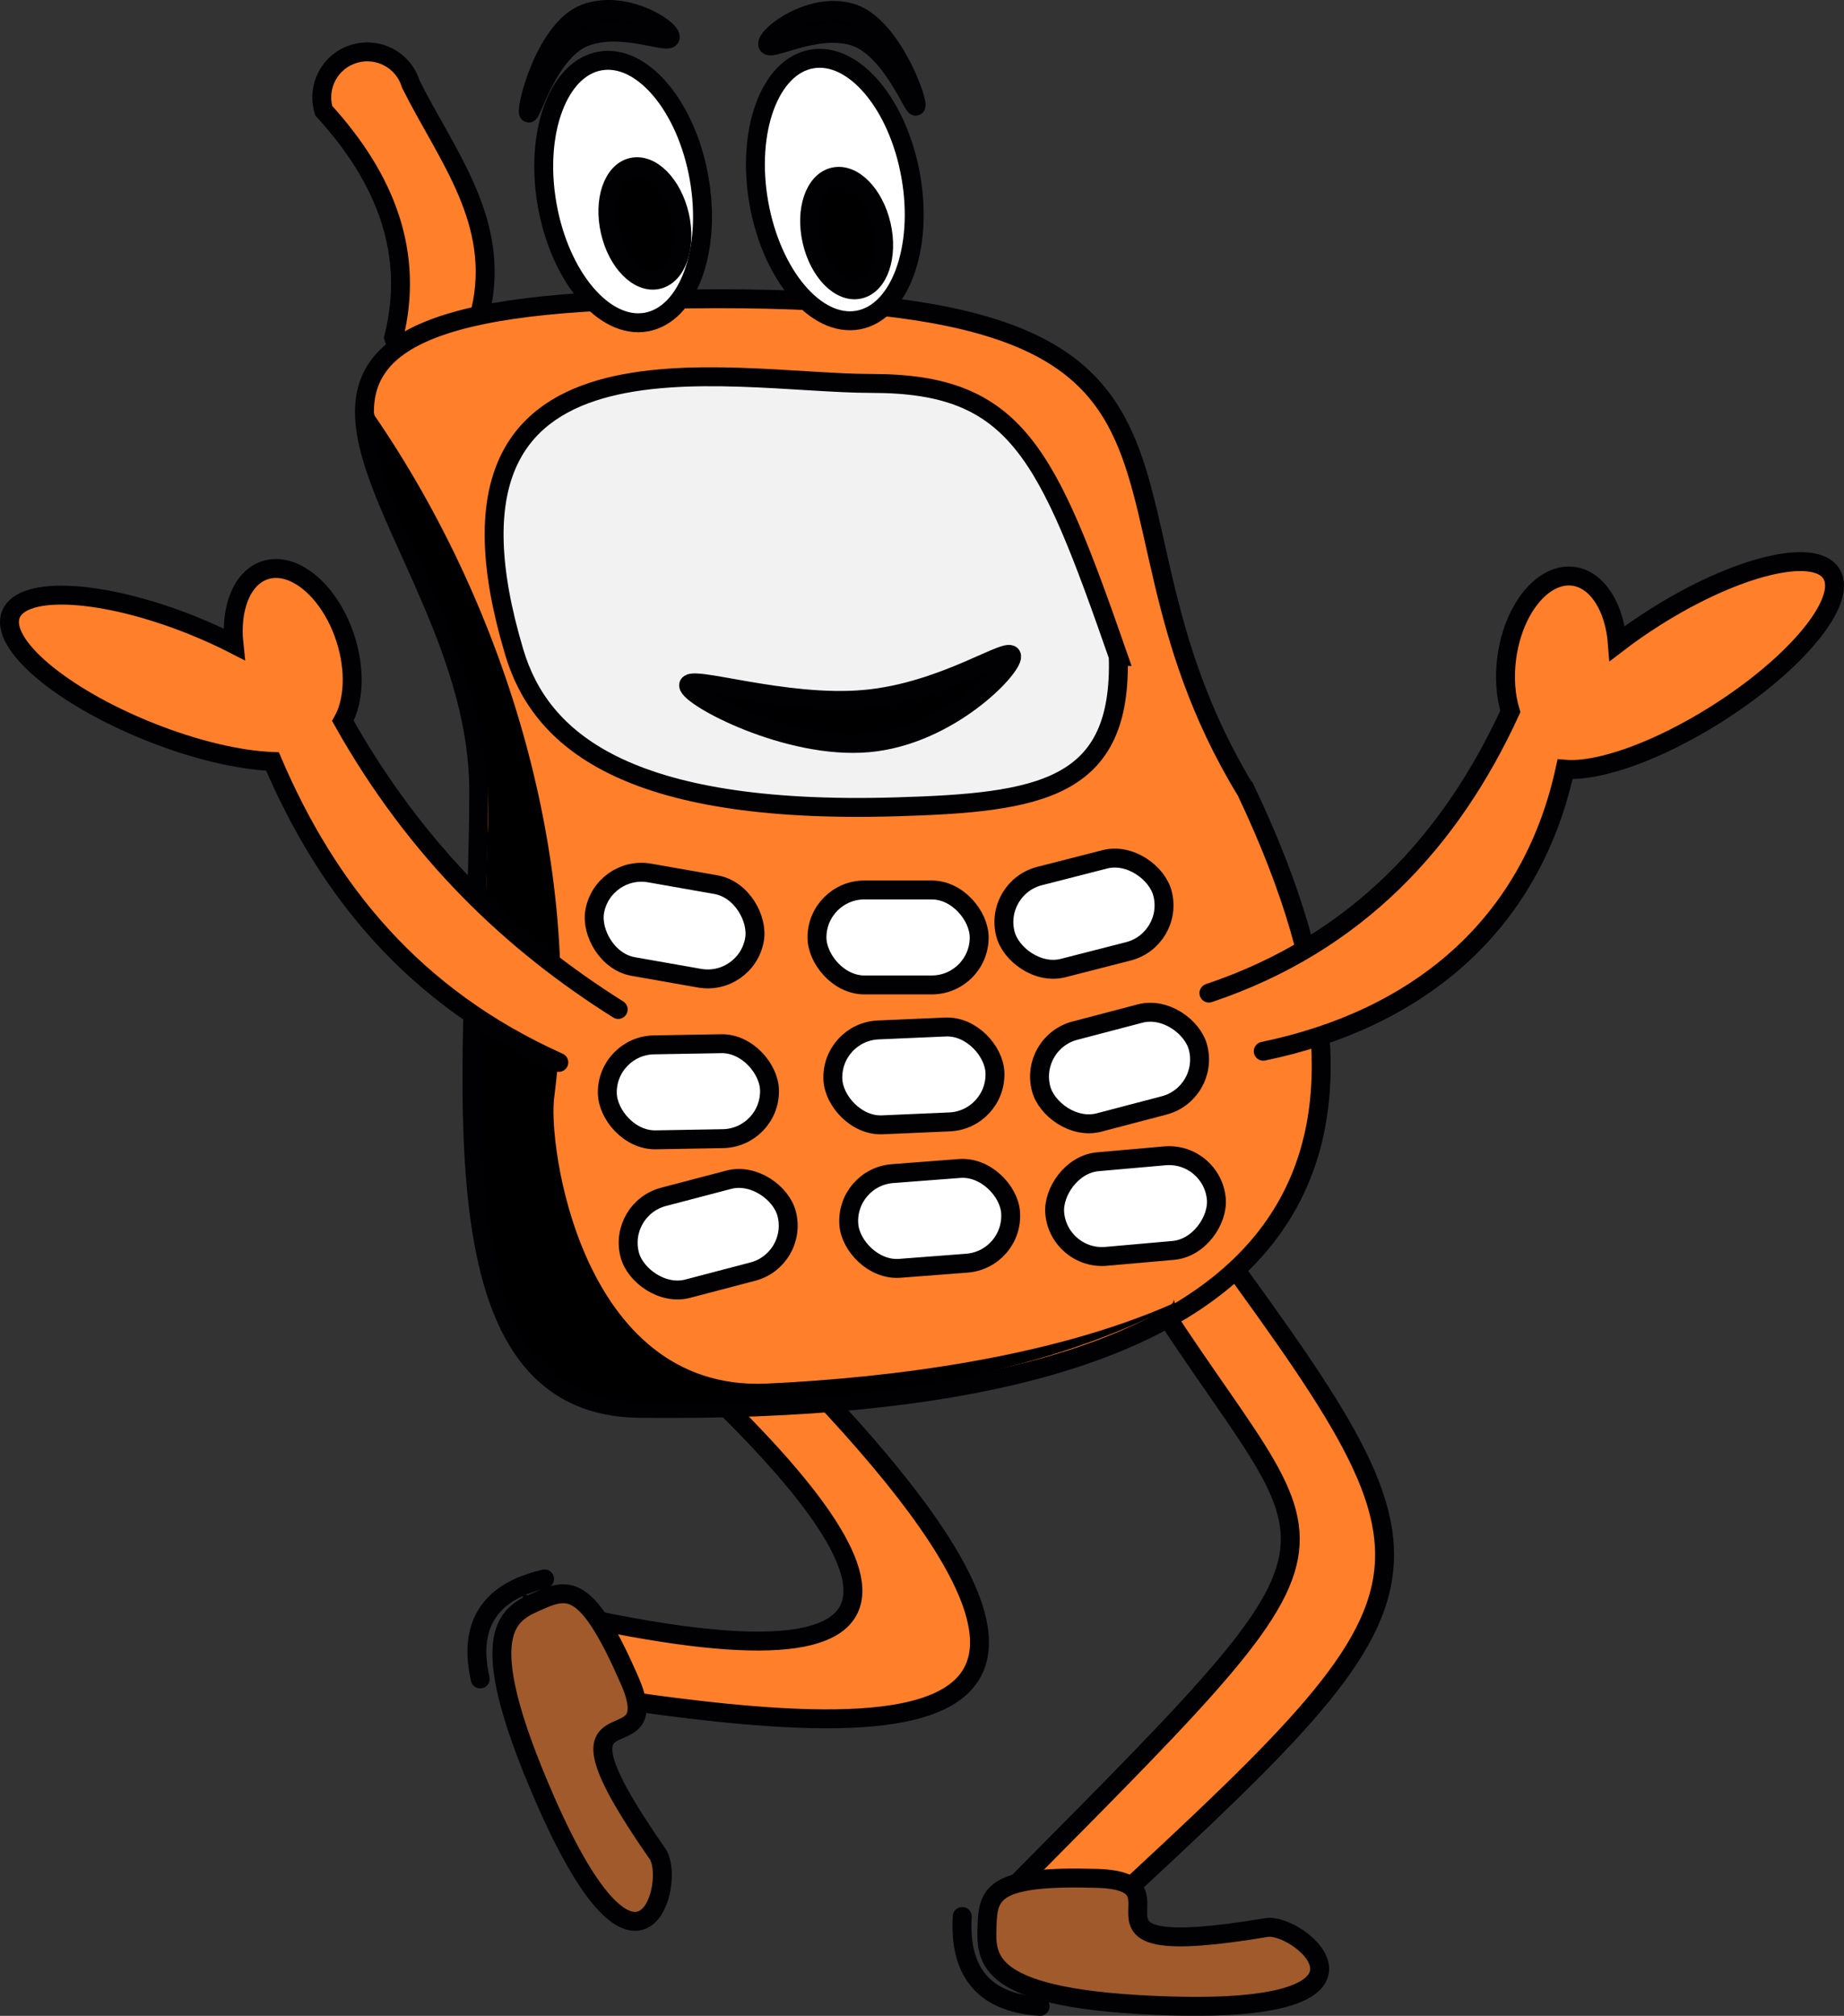 <?xml version="1.0" encoding="UTF-8" standalone="no"?>
<svg
    xmlns:inkscape="http://www.inkscape.org/namespaces/inkscape"
    xmlns:rdf="http://www.w3.org/1999/02/22-rdf-syntax-ns#"
    xmlns="http://www.w3.org/2000/svg"
    xmlns:xlink="http://www.w3.org/1999/xlink"
    xmlns:ns1="http://sozi.baierouge.fr"
    xmlns:cc="http://creativecommons.org/ns#"
    xmlns:dc="http://purl.org/dc/elements/1.1/"
    xmlns:sodipodi="http://sodipodi.sourceforge.net/DTD/sodipodi-0.dtd"
    id="svg2"
    sodipodi:docname="1284295082 remix.svg"
    viewBox="0 0 466.73 510.01"
    version="1.1"
    inkscape:version="0.48.2 r9819"
  >
  <rect x="0" y="0" width="466.73" height="510.01" fill="#333333" stroke="none"/>
  <sodipodi:namedview
      id="namedview41"
      bordercolor="#666666"
      inkscape:pageshadow="2"
      guidetolerance="10"
      pagecolor="#ffffff"
      gridtolerance="10"
      inkscape:window-maximized="0"
      inkscape:zoom="1.3308833"
      objecttolerance="10"
      borderopacity="1"
      inkscape:current-layer="svg2"
      inkscape:cx="282.51913"
      inkscape:cy="257.12553"
      inkscape:window-y="0"
      inkscape:window-x="143"
      inkscape:window-width="1680"
      showgrid="false"
      inkscape:pageopacity="0"
      inkscape:window-height="1002"
  />
  <g
      id="g3009"
    >
    <path
        id="rect2846"
        style="fill-rule:evenodd;stroke:#010002;stroke-linecap:round;stroke-width:4.787;fill:#ff7f2a"
        inkscape:connector-curvature="0"
        d="m89.567 13.637c-6.096 1.877-9.489 8.289-7.612 14.385 15.885 17.378 22.975 36.304 17.677 57.412 1.877 6.096 8.289 9.489 14.385 7.612 6.096-1.877 9.499-8.293 7.623-14.388 5.28-22.577-8.631-39.246-17.677-57.412-1.877-6.096-8.3-9.486-14.396-7.609z"
    />
    <path
        id="rect3721-1"
        style="fill-rule:evenodd;stroke:#010002;stroke-linecap:round;stroke-width:4.787;fill:#ff7f2a"
        inkscape:connector-curvature="0"
        d="m186.08 330.91-16.37 11.738c66.747 61.068 66.164 87.939-35.127 63.652l-1.062 20.115c93.343 15.158 174.94 22.965 52.56-95.505z"
    />
    <path
        id="rect3721"
        style="fill-rule:evenodd;stroke:#010002;stroke-linecap:round;stroke-width:4.787;fill:#ff7f2a"
        inkscape:connector-curvature="0"
        d="m303.2 308.17-18.243 8.552c50.027 82.614 70.029 61.44-27.463 159.69l14.13 14.349c98.893-91.288 99.231-90.001 31.576-182.6z"
    />
    <path
        id="path2816"
        style="fill-rule:evenodd;stroke:#010002;stroke-width:4.787;stroke-linecap:round;fill:#ff7f2a"
        inkscape:connector-curvature="0"
        d="m315.4 200.12c46.052 96.937 13.467 158.18-153.68 156.18-55.011-0.659-40.546-89.272-40.546-156.18 0-66.906-85.532-120.17 37.543-124.14 169.1-5.453 108.62 45.225 156.67 124.14z"
    />
    <path
        id="path2822-7"
        style="fill-rule:evenodd;stroke:#010002;stroke-width:4.787;stroke-linecap:round;fill:#ffffff"
        inkscape:connector-curvature="0"
        d="m230.52 44.554c3.227 18.239-2.764 34.548-13.381 36.426-10.617 1.878-21.839-11.385-25.066-29.624-3.227-18.239 2.764-34.548 13.381-36.426 10.617-1.878 21.839 11.385 25.066 29.624z"
    />
    <path
        id="path2822"
        style="fill-rule:evenodd;stroke:#010002;stroke-width:4.787;stroke-linecap:round;fill:#ffffff"
        inkscape:connector-curvature="0"
        d="m176.94 45.058c3.227 18.239-2.764 34.548-13.381 36.426-10.617 1.878-21.839-11.385-25.066-29.624-3.227-18.239 2.764-34.548 13.381-36.426 10.617-1.878 21.839 11.385 25.066 29.624z"
    />
    <path
        id="rect3721-4"
        style="fill-rule:evenodd;stroke:#010002;stroke-linecap:round;stroke-width:4.787;fill:#ff7f2a"
        inkscape:connector-curvature="0"
        d="m319.74 265.96c38.689-8.002 67.668-31.328 76.395-71.348 8.435 0.704 23.266-4.446 38.313-13.949 20.336-12.843 33.356-28.76 29.075-35.539-4.281-6.779-24.235-1.848-44.57 10.995-3.417 2.158-6.625 4.393-9.582 6.667-0.693-9.111-5.041-16.177-11.15-16.983-1.049-0.138-2.095-0.086-3.125 0.142-1.324 0.293-2.615 0.874-3.851 1.701-4.834 3.236-8.754 10.277-9.879 18.815-0.65 4.929-0.269 9.616 0.906 13.54-15.016 32.656-38.724 58.642-76.282 71.249"
    />
    <rect
        id="rect3965-3-1-9"
        ry="12.014"
        style="fill-rule:evenodd;stroke:#010002;stroke-width:4.787;stroke-linecap:round;fill:#ffffff"
        transform="rotate(-14.69)"
        height="24.027"
        width="41.06"
        y="335.49"
        x="73.675"
    />
    <rect
        id="rect3965-4-47"
        ry="12.014"
        style="fill-rule:evenodd;stroke:#010002;stroke-width:4.787;stroke-linecap:round;fill:#ffffff"
        transform="rotate(-2.484)"
        height="24.027"
        width="41.06"
        y="269.96"
        x="198.77"
    />
    <rect
        id="rect3965"
        ry="12.014"
        style="fill-rule:evenodd;stroke:#010002;stroke-width:4.787;stroke-linecap:round;fill:#ffffff"
        transform="rotate(9.976)"
        height="24.027"
        width="41.06"
        y="189.04"
        x="188.2"
    />
    <path
        id="path2819"
        style="fill-rule:evenodd;stroke:#010002;stroke-width:4.787;stroke-linecap:round;fill:#f2f2f2"
        inkscape:connector-curvature="0"
        d="m283.04 166.09c1.001 33.682-19.739 36.975-56.404 38.043-68.716 2.002-89.935-17.331-96.446-39.045-26.03-86.745 53.762-68.079 90.445-68.079 36.68 0 44.39 17.376 62.411 69.081z"
    />
    <path
        id="path2816-2"
        style="fill-rule:evenodd;block-progression:tb;text-indent:0;color:#000000;text-transform:none;fill:#000000"
        inkscape:connector-curvature="0"
        d="m94.514 103.7c-0.033 17.488 10.036 32.66 16.307 48.432 8.418 18.783 14.17 39.222 12.497 60.004-0.362 36.491-4.913 73.63 2.507 109.64 3.105 13.815 9.539 25.961 23.857 30.831 12.696 4.222 26.482 1.689 39.681 2.006 36.381-1.405 75.46-7.485 108.1-24.495-1.022-3.315 0.496-0.738-1.294-0.003-30.164 13.165-69.784 18.447-102.33 19.94-47.07 1.937-55.387-61.197-53.511-72.854 7.441-58.297-11.859-122.96-45.483-172.01-0.168-0.462-0.283-1.202-0.332-1.492v-0z"
    />
    <path
        id="path2849"
        style="stroke:#010002;stroke-width:4.787;stroke-linecap:round;fill-rule:evenodd"
        inkscape:connector-curvature="0"
        d="m218.84 176.94c-20.375 1.843-44.823-6.535-44.549-3.507 0.274 3.029 25.167 16.321 45.542 14.478 20.375-1.843 36.495-18.847 36.221-21.875-0.274-3.029-16.839 9.061-37.213 10.905z"
    />
    <path
        id="path2852"
        style="stroke:#010002;stroke-width:4.787;stroke-linecap:round;fill-rule:evenodd"
        inkscape:connector-curvature="0"
        d="m172.01 54.512c1.802 7.848-0.669 15.112-5.519 16.226-4.85 1.114-10.242-4.345-12.044-12.193-1.802-7.848 0.669-15.112 5.519-16.226 4.85-1.114 10.242 4.345 12.044 12.193z"
    />
    <path
        id="path2852-6"
        style="stroke:#010002;stroke-width:4.787;stroke-linecap:round;fill-rule:evenodd"
        inkscape:connector-curvature="0"
        d="m223.07 56.953c1.802 7.848-0.669 15.112-5.519 16.226-4.85 1.114-10.242-4.345-12.044-12.193-1.802-7.848 0.669-15.112 5.519-16.226 4.85-1.114 10.242 4.345 12.044 12.193z"
    />
    <rect
        id="rect3965-4"
        style="fill-rule:evenodd;stroke:#010002;stroke-width:4.787;stroke-linecap:round;fill:#ffffff"
        ry="12.014"
        height="24.027"
        width="41.06"
        y="225.16"
        x="206.78"
    />
    <path
        id="path3754-8"
        style="fill-rule:evenodd;stroke:#010002;stroke-width:4.787;stroke-linecap:round;fill:#a05a2c"
        inkscape:connector-curvature="0"
        d="m159.26 424.9c-10.442-23.797-15.048-23.367-22.642-20.035-7.595 3.333-17.81 6.767 1.482 50.732 24.12 54.966 33.065 20.219 28.322 13.416-32.177-46.151 3.28-20.316-7.161-44.113z"
    />
    <path
        id="rect3721-4-8"
        style="fill-rule:evenodd;stroke:#010002;stroke-linecap:round;stroke-width:4.787;fill:#ff7f2a"
        inkscape:connector-curvature="0"
        d="m156.47 255.39c-26.929-16.933-50.952-39.68-69.684-73.006 2.792-5.02 3.23-12.869 0.635-20.871-2.656-8.191-7.789-14.404-13.129-16.71-1.517-0.655-3.056-0.993-4.555-0.975-0.899 0.011-1.787 0.147-2.65 0.427-5.862 1.901-8.844 9.639-7.873 18.724-3.32-1.699-6.88-3.315-10.633-4.818-22.328-8.941-42.846-10.169-45.825-2.727-2.98 7.442 12.711 20.733 35.04 29.675 11.626 4.655 22.751 7.211 31.175 7.545 13.916 32.542 35.666 59.601 72.469 76.123"
    />
    <path
        id="path3894"
        style="stroke:#010002;stroke-width:4.787;stroke-linecap:round;fill-rule:evenodd"
        inkscape:connector-curvature="0"
        d="m148.05 3.445c-9.617 3.707-14.664 22.451-14.329 24.928 0.335 2.477 4.713-15.316 14.331-19.023 9.617-3.707 21.928 2.41 21.593-0.067-0.335-2.477-11.977-9.544-21.595-5.837z"
    />
    <path
        id="path3894-3"
        style="stroke:#010002;stroke-width:4.787;stroke-linecap:round;fill-rule:evenodd"
        inkscape:connector-curvature="0"
        d="m215.22 3.2c9.93 2.765 16.754 20.936 16.659 23.434-0.095 2.498-6.164-14.792-16.094-17.557-9.93-2.765-21.594 4.507-21.499 2.01 0.095-2.498 11.004-10.652 20.934-7.887z"
    />
    <path
        id="path3754-8-4"
        style="fill-rule:evenodd;stroke:#010002;stroke-width:4.787;stroke-linecap:round;fill:#a05a2c"
        inkscape:connector-curvature="0"
        d="m277.64 475.22c-25.976-0.769-27.562 3.576-27.807 11.866-0.245 8.29-1.523 18.991 46.468 20.412 59.999 1.776 32.442-21.203 24.262-19.835-55.49 9.283-16.948-11.674-42.923-12.443z"
    />
    <rect
        id="rect3965-4-4"
        ry="12.014"
        style="fill-rule:evenodd;stroke:#010002;stroke-width:4.787;stroke-linecap:round;fill:#ffffff"
        transform="rotate(-14.357)"
        height="24.027"
        width="41.06"
        y="279.96"
        x="187.94"
    />
    <rect
        id="rect3965-4-47-6"
        ry="12.014"
        style="fill-rule:evenodd;stroke:#010002;stroke-width:4.787;stroke-linecap:round;fill:#ffffff"
        transform="rotate(-4.372)"
        height="24.027"
        width="41.06"
        y="313.28"
        x="190.6"
    />
    <rect
        id="rect3965-3"
        ry="12.014"
        style="fill-rule:evenodd;stroke:#010002;stroke-width:4.787;stroke-linecap:round;fill:#ffffff"
        transform="rotate(-.987)"
        height="24.027"
        width="41.06"
        y="267.16"
        x="148.93"
    />
    <rect
        id="rect3965-3-1"
        ry="12.014"
        style="fill-rule:evenodd;stroke:#010002;stroke-width:4.787;stroke-linecap:round;fill:#ffffff"
        transform="rotate(-14.69)"
        height="24.027"
        width="41.06"
        y="321.22"
        x="185.05"
    />
    <rect
        id="rect3965-3-1-7"
        ry="12.014"
        style="fill-rule:evenodd;stroke:#010002;stroke-width:4.787;stroke-linecap:round;fill:#ffffff"
        transform="matrix(.996 -.088 -.088 -.996 0 0)"
        height="24.027"
        width="41.06"
        y="-341.3"
        x="238.94"
    />
    <path
        id="path4136"
        style="stroke:#010002;stroke-width:4.787;stroke-linecap:round;fill:none"
        inkscape:connector-curvature="0"
        d="m137.84 399.47c-8.893 2.038-20.365 7.516-16.289 25.3"
    />
    <path
        id="path4136-6"
        style="stroke:#010002;stroke-width:4.787;stroke-linecap:round;fill:none"
        inkscape:connector-curvature="0"
        d="m243.55 484.87c-0.54 9.107 1.496 21.656 19.71 22.737"
    />
  </g
  >
</svg
>
